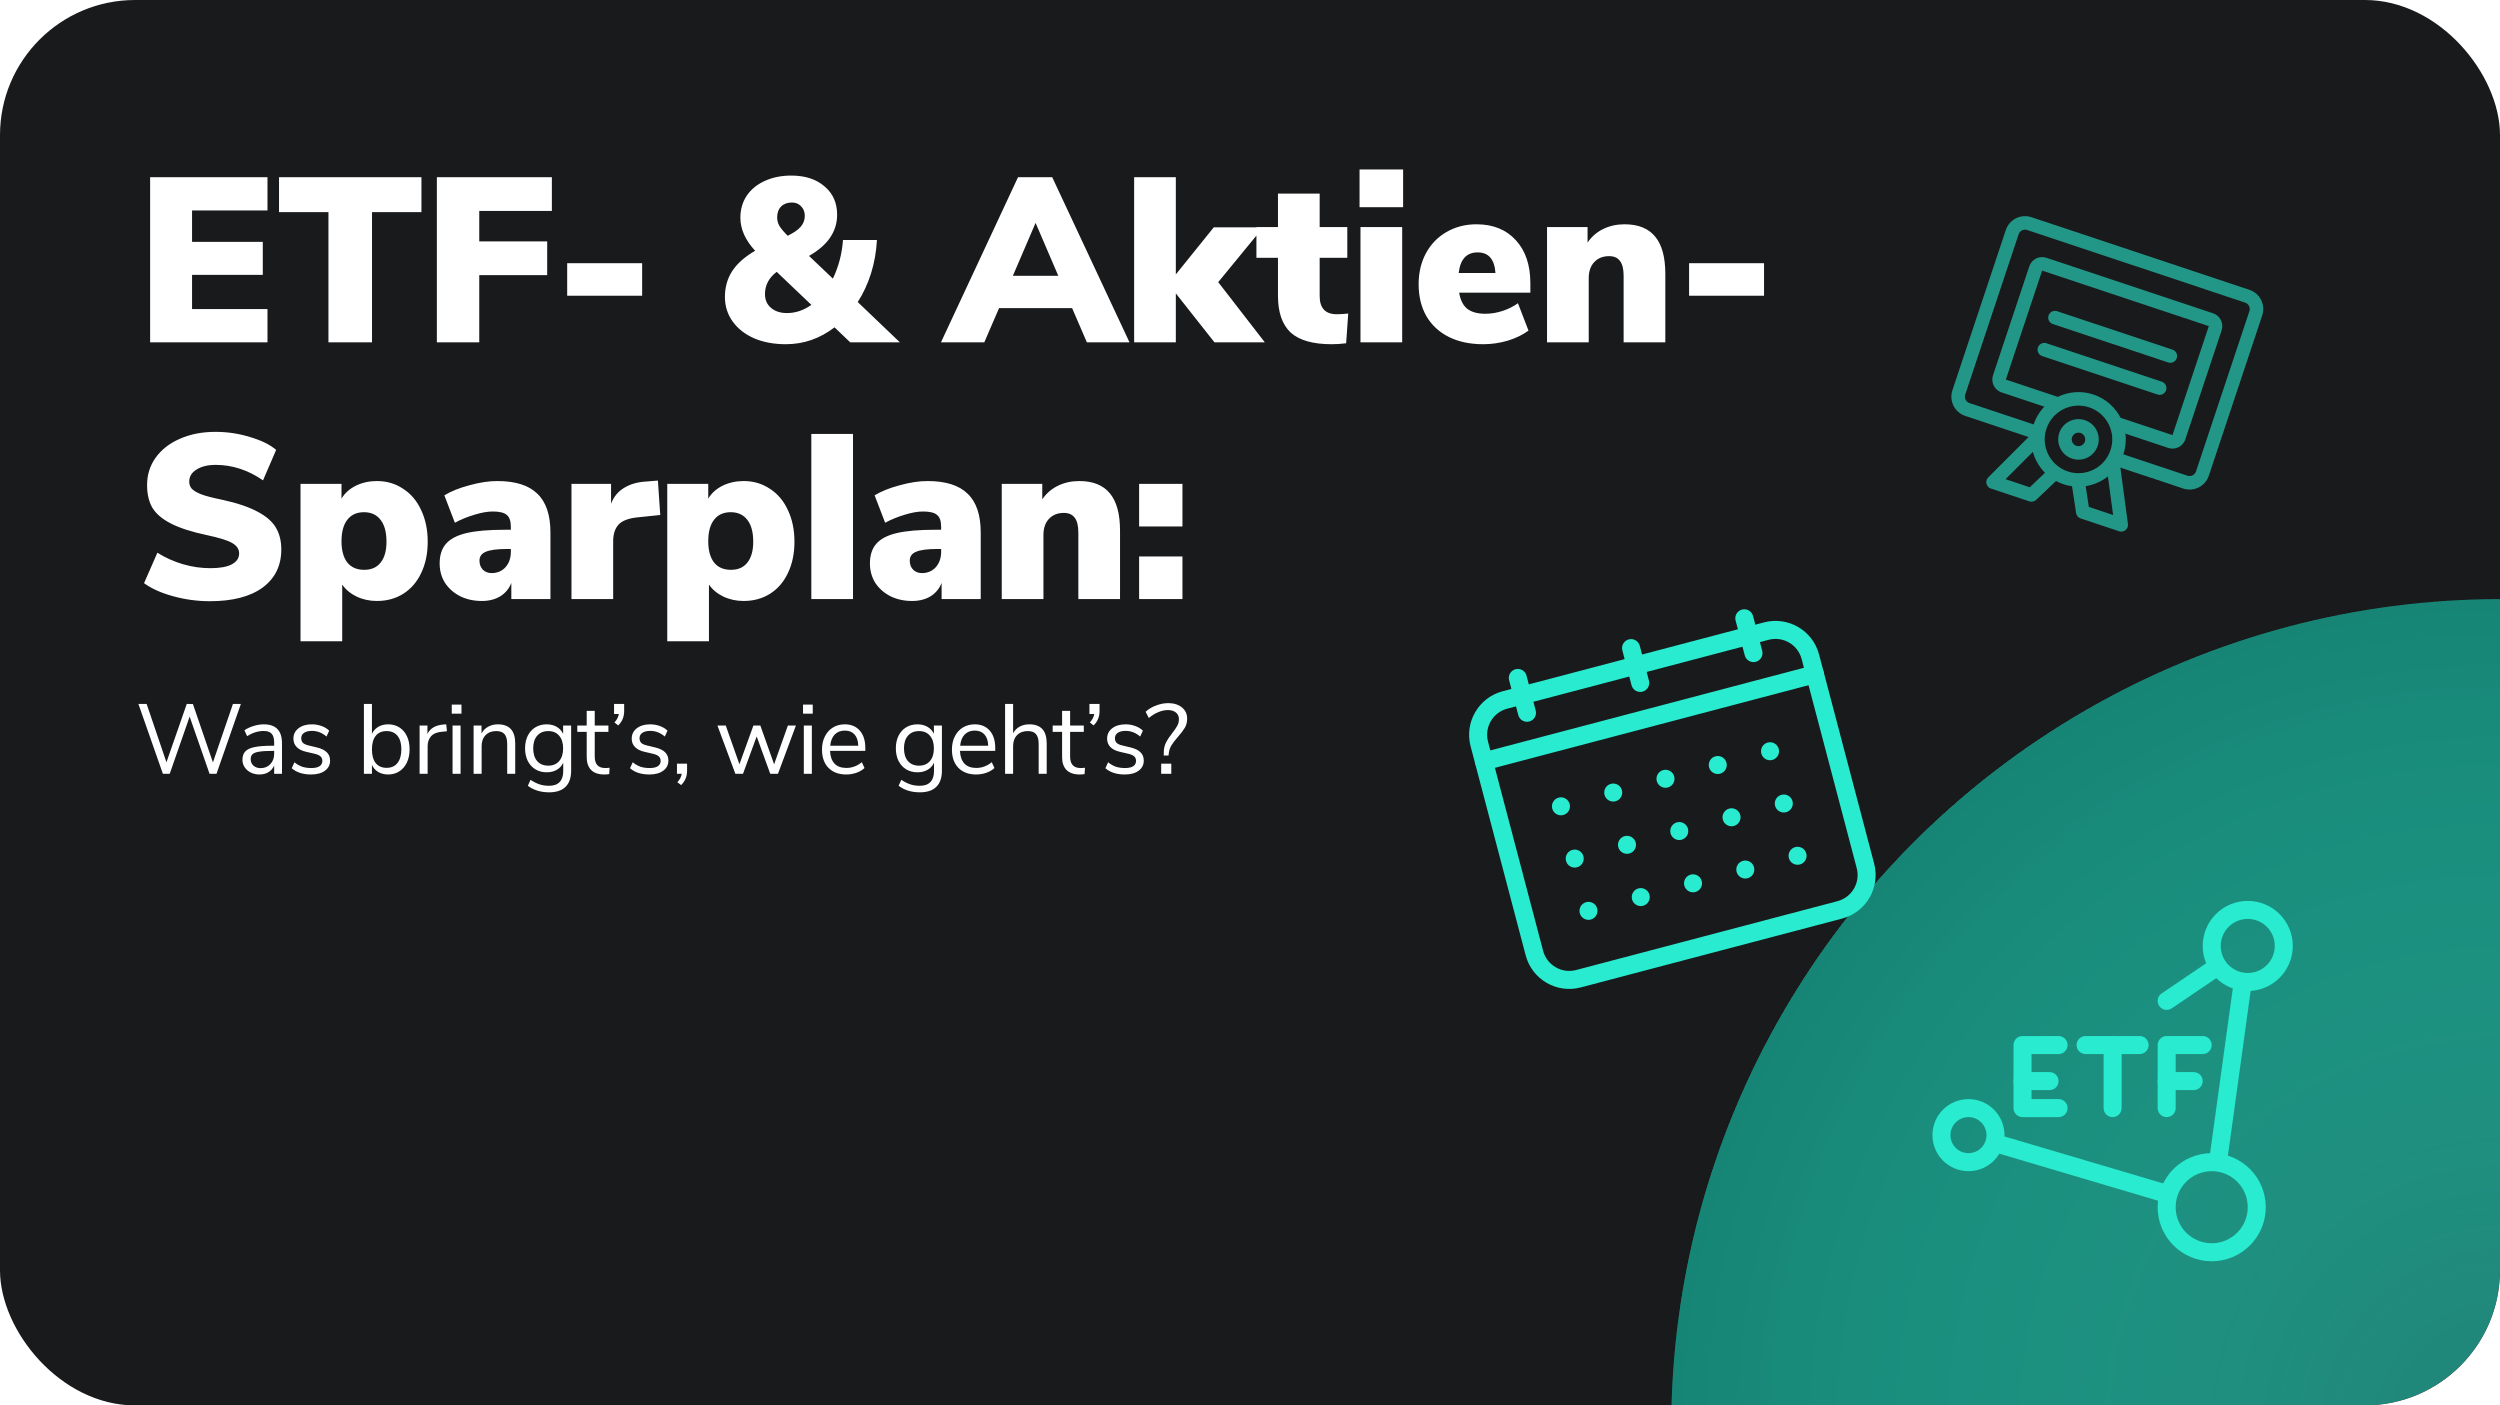 <svg width="555" height="312" viewBox="0 0 555 312" fill="none" xmlns="http://www.w3.org/2000/svg">
<g clip-path="url(#clip0_619_3084)">
<rect width="555" height="312" rx="30" fill="#191A1C"/>
<g filter="url(#filter0_f_619_3084)">
<circle cx="555" cy="317" r="184" fill="url(#paint0_radial_619_3084)"/>
</g>
<path d="M33.328 76V39.34H59.38V46.724H42.636V53.692H58.34V61.024H42.636V68.616H59.38V76H33.328ZM72.916 76V47.088H61.944V39.34H93.56V47.088H82.588V76H72.916ZM96.983 76V39.34H122.515V46.828H106.395V53.588H121.475V61.076H106.395V76H96.983ZM125.915 65.652V58.424H142.555V65.652H125.915ZM188.753 76L185.269 72.672C182.01 75.168 178.405 76.416 174.453 76.416C171.818 76.416 169.478 75.983 167.433 75.116C165.388 74.215 163.793 72.967 162.649 71.372C161.505 69.777 160.933 67.957 160.933 65.912C160.933 63.763 161.47 61.856 162.545 60.192C163.62 58.528 165.318 57.02 167.641 55.668C165.457 53.311 164.365 50.867 164.365 48.336C164.365 46.499 164.833 44.869 165.769 43.448C166.74 42.027 168.074 40.935 169.773 40.172C171.506 39.375 173.465 38.976 175.649 38.976C178.734 38.976 181.196 39.773 183.033 41.368C184.905 42.928 185.841 45.025 185.841 47.66C185.841 51.404 183.761 54.455 179.601 56.812L184.905 61.856C186.188 59.152 186.933 56.292 187.141 53.276H194.681C194.542 55.841 194.109 58.303 193.381 60.66C192.653 62.983 191.665 65.115 190.417 67.056L199.777 76H188.753ZM175.805 44.956C174.8 44.956 174.002 45.251 173.413 45.84C172.824 46.429 172.529 47.244 172.529 48.284C172.529 48.908 172.685 49.515 172.997 50.104C173.344 50.693 173.968 51.439 174.869 52.34C176.221 51.681 177.192 51.005 177.781 50.312C178.37 49.619 178.665 48.821 178.665 47.92C178.665 47.053 178.388 46.343 177.833 45.788C177.313 45.233 176.637 44.956 175.805 44.956ZM174.713 69.5C176.62 69.5 178.422 68.893 180.121 67.68L172.425 60.348C170.692 61.665 169.825 63.312 169.825 65.288C169.825 66.571 170.276 67.593 171.177 68.356C172.078 69.119 173.257 69.5 174.713 69.5ZM241.288 76L238.012 68.408H221.788L218.512 76H208.892L226 39.34H233.592L250.752 76H241.288ZM224.856 61.232H234.944L229.9 49.48L224.856 61.232ZM280.794 76H269.614L261.034 65.132V76H251.778V39.34H261.034V60.92L269.458 50.468H280.43L270.446 62.636L280.794 76ZM296.761 69.76C297.524 69.76 298.373 69.708 299.309 69.604L298.841 76.208C297.732 76.347 296.657 76.416 295.617 76.416C291.457 76.416 288.424 75.549 286.517 73.816C284.645 72.048 283.709 69.327 283.709 65.652V57.228H278.925V50.416H283.709V42.98H292.965V50.416H299.101V57.228H292.965V65.704C292.965 68.408 294.231 69.76 296.761 69.76ZM302.027 76V50.416H311.283V76H302.027ZM301.819 37.624H311.491V45.996H301.819V37.624ZM339.74 64.976H323.932C324.21 66.64 324.816 67.836 325.752 68.564C326.688 69.292 328.023 69.656 329.756 69.656C331.004 69.656 332.27 69.448 333.552 69.032C334.835 68.616 335.979 68.044 336.984 67.316L339.324 73.4C338.042 74.336 336.499 75.081 334.696 75.636C332.894 76.156 331.091 76.416 329.288 76.416C326.342 76.416 323.794 75.879 321.644 74.804C319.495 73.729 317.831 72.187 316.652 70.176C315.508 68.165 314.936 65.808 314.936 63.104C314.936 60.539 315.474 58.251 316.548 56.24C317.658 54.195 319.183 52.617 321.124 51.508C323.1 50.364 325.319 49.792 327.78 49.792C331.455 49.792 334.367 50.971 336.516 53.328C338.666 55.651 339.74 58.84 339.74 62.896V64.976ZM328.04 56.032C325.579 56.032 324.175 57.557 323.828 60.608H331.992C331.784 57.557 330.467 56.032 328.04 56.032ZM360.653 49.792C363.703 49.792 365.974 50.711 367.465 52.548C368.955 54.351 369.701 57.107 369.701 60.816V76H360.445V61.232C360.445 59.707 360.167 58.597 359.613 57.904C359.093 57.211 358.295 56.864 357.221 56.864C355.834 56.864 354.725 57.315 353.893 58.216C353.095 59.083 352.697 60.261 352.697 61.752V76H343.441V50.416H352.437V53.848C353.338 52.531 354.499 51.525 355.921 50.832C357.342 50.139 358.919 49.792 360.653 49.792ZM374.977 65.652V58.424H391.617V65.652H374.977ZM46.588 133.468C43.849 133.468 41.145 133.104 38.476 132.376C35.807 131.648 33.64 130.677 31.976 129.464L34.94 122.704C36.708 123.813 38.597 124.663 40.608 125.252C42.619 125.841 44.647 126.136 46.692 126.136C48.772 126.136 50.349 125.859 51.424 125.304C52.533 124.715 53.088 123.9 53.088 122.86C53.088 121.924 52.585 121.161 51.58 120.572C50.609 119.983 48.737 119.393 45.964 118.804C42.532 118.076 39.845 117.209 37.904 116.204C35.963 115.199 34.593 114.02 33.796 112.668C33.033 111.316 32.652 109.652 32.652 107.676C32.652 105.423 33.276 103.412 34.524 101.644C35.807 99.841 37.592 98.437 39.88 97.432C42.203 96.392 44.855 95.872 47.836 95.872C50.471 95.872 53.019 96.253 55.48 97.016C57.976 97.744 59.917 98.697 61.304 99.876L58.392 106.636C55.064 104.348 51.563 103.204 47.888 103.204C46.12 103.204 44.699 103.551 43.624 104.244C42.549 104.903 42.012 105.787 42.012 106.896C42.012 107.555 42.203 108.092 42.584 108.508C42.965 108.924 43.676 109.34 44.716 109.756C45.756 110.137 47.299 110.536 49.344 110.952C52.672 111.68 55.289 112.564 57.196 113.604C59.103 114.609 60.455 115.788 61.252 117.14C62.049 118.492 62.448 120.104 62.448 121.976C62.448 125.581 61.061 128.407 58.288 130.452C55.515 132.463 51.615 133.468 46.588 133.468ZM83.667 106.792C85.851 106.792 87.793 107.364 89.491 108.508C91.225 109.617 92.559 111.195 93.495 113.24C94.466 115.285 94.951 117.625 94.951 120.26C94.951 122.895 94.466 125.217 93.495 127.228C92.559 129.204 91.242 130.729 89.543 131.804C87.845 132.879 85.886 133.416 83.667 133.416C82.038 133.416 80.53 133.087 79.143 132.428C77.791 131.769 76.734 130.885 75.971 129.776V142.36H66.715V107.416H75.815V110.692C76.543 109.479 77.601 108.525 78.987 107.832C80.409 107.139 81.969 106.792 83.667 106.792ZM80.859 126.5C82.454 126.5 83.667 125.963 84.499 124.888C85.366 123.813 85.799 122.271 85.799 120.26C85.799 118.145 85.366 116.533 84.499 115.424C83.633 114.28 82.402 113.708 80.807 113.708C79.213 113.708 77.982 114.263 77.115 115.372C76.249 116.481 75.815 118.076 75.815 120.156C75.815 122.201 76.249 123.779 77.115 124.888C77.982 125.963 79.23 126.5 80.859 126.5ZM110.395 106.792C114.417 106.792 117.381 107.728 119.287 109.6C121.229 111.437 122.199 114.315 122.199 118.232V133H113.515V129.412C113.03 130.66 112.215 131.648 111.071 132.376C109.927 133.069 108.558 133.416 106.963 133.416C105.195 133.416 103.601 133.069 102.179 132.376C100.758 131.648 99.631 130.66 98.799 129.412C98.002 128.129 97.603 126.691 97.603 125.096C97.603 123.259 98.071 121.803 99.007 120.728C99.978 119.619 101.503 118.821 103.583 118.336C105.663 117.851 108.471 117.608 112.007 117.608H113.411V116.984C113.411 115.701 113.117 114.817 112.527 114.332C111.938 113.812 110.898 113.552 109.407 113.552C108.229 113.552 106.859 113.795 105.299 114.28C103.774 114.731 102.335 115.32 100.983 116.048L98.643 109.964C100.134 109.063 101.989 108.317 104.207 107.728C106.461 107.104 108.523 106.792 110.395 106.792ZM109.147 127.228C110.395 127.228 111.418 126.795 112.215 125.928C113.013 125.027 113.411 123.883 113.411 122.496V121.872H112.579C110.361 121.872 108.783 122.08 107.847 122.496C106.911 122.877 106.443 123.536 106.443 124.472C106.443 125.269 106.686 125.928 107.171 126.448C107.691 126.968 108.35 127.228 109.147 127.228ZM146.575 114.332L141.531 114.852C139.52 115.06 138.116 115.597 137.319 116.464C136.521 117.331 136.123 118.561 136.123 120.156V133H126.867V107.416H135.655V111.836C136.244 110.276 137.215 109.097 138.567 108.3C139.919 107.468 141.565 107 143.507 106.896L146.055 106.688L146.575 114.332ZM165.084 106.792C167.268 106.792 169.209 107.364 170.908 108.508C172.641 109.617 173.976 111.195 174.912 113.24C175.882 115.285 176.368 117.625 176.368 120.26C176.368 122.895 175.882 125.217 174.912 127.228C173.976 129.204 172.658 130.729 170.96 131.804C169.261 132.879 167.302 133.416 165.084 133.416C163.454 133.416 161.946 133.087 160.56 132.428C159.208 131.769 158.15 130.885 157.388 129.776V142.36H148.132V107.416H157.232V110.692C157.96 109.479 159.017 108.525 160.404 107.832C161.825 107.139 163.385 106.792 165.084 106.792ZM162.276 126.5C163.87 126.5 165.084 125.963 165.916 124.888C166.782 123.813 167.216 122.271 167.216 120.26C167.216 118.145 166.782 116.533 165.916 115.424C165.049 114.28 163.818 113.708 162.224 113.708C160.629 113.708 159.398 114.263 158.532 115.372C157.665 116.481 157.232 118.076 157.232 120.156C157.232 122.201 157.665 123.779 158.532 124.888C159.398 125.963 160.646 126.5 162.276 126.5ZM180.112 133V96.34H189.368V133H180.112ZM205.917 106.792C209.938 106.792 212.902 107.728 214.809 109.6C216.75 111.437 217.721 114.315 217.721 118.232V133H209.037V129.412C208.551 130.66 207.737 131.648 206.593 132.376C205.449 133.069 204.079 133.416 202.485 133.416C200.717 133.416 199.122 133.069 197.701 132.376C196.279 131.648 195.153 130.66 194.321 129.412C193.523 128.129 193.125 126.691 193.125 125.096C193.125 123.259 193.593 121.803 194.529 120.728C195.499 119.619 197.025 118.821 199.105 118.336C201.185 117.851 203.993 117.608 207.529 117.608H208.933V116.984C208.933 115.701 208.638 114.817 208.049 114.332C207.459 113.812 206.419 113.552 204.929 113.552C203.75 113.552 202.381 113.795 200.821 114.28C199.295 114.731 197.857 115.32 196.505 116.048L194.165 109.964C195.655 109.063 197.51 108.317 199.729 107.728C201.982 107.104 204.045 106.792 205.917 106.792ZM204.669 127.228C205.917 127.228 206.939 126.795 207.737 125.928C208.534 125.027 208.933 123.883 208.933 122.496V121.872H208.101C205.882 121.872 204.305 122.08 203.369 122.496C202.433 122.877 201.965 123.536 201.965 124.472C201.965 125.269 202.207 125.928 202.693 126.448C203.213 126.968 203.871 127.228 204.669 127.228ZM239.6 106.792C242.651 106.792 244.922 107.711 246.412 109.548C247.903 111.351 248.648 114.107 248.648 117.816V133H239.392V118.232C239.392 116.707 239.115 115.597 238.56 114.904C238.04 114.211 237.243 113.864 236.168 113.864C234.782 113.864 233.672 114.315 232.84 115.216C232.043 116.083 231.644 117.261 231.644 118.752V133H222.388V107.416H231.384V110.848C232.286 109.531 233.447 108.525 234.868 107.832C236.29 107.139 237.867 106.792 239.6 106.792ZM252.885 107.416H262.505V116.88H252.885V107.416ZM252.885 123.536H262.505V133H252.885V123.536Z" fill="white"/>
<path d="M51.714 156.271H53.474L48.062 171.781H46.522L42.1 159.087L37.678 171.781H36.16L30.726 156.271H32.552L36.952 169.229L41.462 156.271L42.826 156.293L47.27 169.251L51.714 156.271ZM58.554 160.803C59.918 160.803 60.93 161.155 61.59 161.859C62.265 162.549 62.602 163.605 62.602 165.027V171.781H60.864V169.955C60.586 170.586 60.16 171.077 59.588 171.429C59.016 171.767 58.356 171.935 57.608 171.935C56.919 171.935 56.281 171.796 55.694 171.517C55.122 171.239 54.668 170.85 54.33 170.351C53.993 169.853 53.824 169.303 53.824 168.701C53.824 167.895 54.03 167.271 54.44 166.831C54.851 166.377 55.526 166.054 56.464 165.863C57.403 165.658 58.708 165.555 60.38 165.555H60.864V164.829C60.864 163.935 60.681 163.289 60.314 162.893C59.948 162.483 59.354 162.277 58.532 162.277C57.3 162.277 56.076 162.659 54.858 163.421L54.264 162.123C54.822 161.727 55.489 161.412 56.266 161.177C57.058 160.928 57.821 160.803 58.554 160.803ZM57.85 170.527C58.73 170.527 59.449 170.234 60.006 169.647C60.578 169.046 60.864 168.276 60.864 167.337V166.699H60.468C59.178 166.699 58.195 166.758 57.52 166.875C56.846 166.978 56.362 167.161 56.068 167.425C55.79 167.675 55.65 168.049 55.65 168.547C55.65 169.119 55.856 169.596 56.266 169.977C56.692 170.344 57.22 170.527 57.85 170.527ZM69.054 171.935C67.25 171.935 65.82 171.473 64.764 170.549L65.358 169.229C65.93 169.684 66.51 170.014 67.096 170.219C67.698 170.41 68.372 170.505 69.12 170.505C69.912 170.505 70.514 170.373 70.924 170.109C71.35 169.831 71.562 169.435 71.562 168.921C71.562 168.496 71.423 168.159 71.144 167.909C70.866 167.66 70.404 167.462 69.758 167.315L67.954 166.897C67.045 166.692 66.348 166.34 65.864 165.841C65.38 165.343 65.138 164.727 65.138 163.993C65.138 163.04 65.512 162.27 66.26 161.683C67.008 161.097 68.006 160.803 69.252 160.803C70 160.803 70.712 160.928 71.386 161.177C72.061 161.412 72.626 161.757 73.08 162.211L72.486 163.509C71.504 162.673 70.426 162.255 69.252 162.255C68.504 162.255 67.918 162.402 67.492 162.695C67.082 162.974 66.876 163.37 66.876 163.883C66.876 164.309 67.001 164.653 67.25 164.917C67.514 165.167 67.932 165.357 68.504 165.489L70.33 165.929C71.328 166.164 72.068 166.523 72.552 167.007C73.036 167.477 73.278 168.093 73.278 168.855C73.278 169.794 72.897 170.542 72.134 171.099C71.386 171.657 70.36 171.935 69.054 171.935ZM86.177 160.803C87.115 160.803 87.944 161.031 88.662 161.485C89.381 161.94 89.939 162.585 90.335 163.421C90.731 164.257 90.928 165.225 90.928 166.325C90.928 167.44 90.731 168.423 90.335 169.273C89.939 170.109 89.381 170.762 88.662 171.231C87.944 171.701 87.115 171.935 86.177 171.935C85.341 171.935 84.607 171.752 83.977 171.385C83.361 171.019 82.891 170.498 82.569 169.823V171.781H80.787V156.271H82.569V162.915C82.891 162.241 83.361 161.72 83.977 161.353C84.607 160.987 85.341 160.803 86.177 160.803ZM85.825 170.461C86.866 170.461 87.672 170.102 88.245 169.383C88.817 168.65 89.103 167.631 89.103 166.325C89.103 165.049 88.817 164.059 88.245 163.355C87.672 162.651 86.866 162.299 85.825 162.299C84.783 162.299 83.977 162.651 83.404 163.355C82.847 164.059 82.569 165.064 82.569 166.369C82.569 167.675 82.847 168.687 83.404 169.405C83.977 170.109 84.783 170.461 85.825 170.461ZM99.223 162.343L98.057 162.453C96.957 162.556 96.158 162.901 95.659 163.487C95.175 164.074 94.933 164.8 94.933 165.665V171.781H93.151V161.067H94.889V162.937C95.49 161.691 96.671 160.994 98.431 160.847L99.069 160.803L99.223 162.343ZM100.467 171.781V161.067H102.249V171.781H100.467ZM100.291 156.425H102.447V158.427H100.291V156.425ZM110.53 160.803C113.097 160.803 114.38 162.219 114.38 165.049V171.781H112.598V165.159C112.598 164.162 112.4 163.436 112.004 162.981C111.623 162.527 111.007 162.299 110.156 162.299C109.174 162.299 108.389 162.6 107.802 163.201C107.216 163.803 106.922 164.617 106.922 165.643V171.781H105.14V161.067H106.9V162.827C107.252 162.167 107.744 161.669 108.374 161.331C109.005 160.979 109.724 160.803 110.53 160.803ZM126.796 161.067V171.055C126.796 172.654 126.386 173.857 125.564 174.663C124.743 175.485 123.526 175.895 121.912 175.895C120.035 175.895 118.458 175.411 117.182 174.443L117.776 173.123C118.495 173.593 119.17 173.93 119.8 174.135C120.431 174.341 121.135 174.443 121.912 174.443C122.939 174.443 123.716 174.165 124.244 173.607C124.772 173.065 125.036 172.265 125.036 171.209V169.317C124.728 170.007 124.252 170.535 123.606 170.901C122.976 171.268 122.228 171.451 121.362 171.451C120.424 171.451 119.588 171.231 118.854 170.791C118.136 170.351 117.571 169.728 117.16 168.921C116.764 168.115 116.566 167.183 116.566 166.127C116.566 165.071 116.764 164.14 117.16 163.333C117.571 162.527 118.136 161.903 118.854 161.463C119.588 161.023 120.424 160.803 121.362 160.803C122.213 160.803 122.954 160.987 123.584 161.353C124.215 161.72 124.692 162.241 125.014 162.915V161.067H126.796ZM121.714 169.977C122.741 169.977 123.548 169.64 124.134 168.965C124.721 168.276 125.014 167.33 125.014 166.127C125.014 164.939 124.721 164.008 124.134 163.333C123.562 162.644 122.756 162.299 121.714 162.299C120.673 162.299 119.852 162.644 119.25 163.333C118.664 164.008 118.37 164.939 118.37 166.127C118.37 167.33 118.664 168.276 119.25 168.965C119.852 169.64 120.673 169.977 121.714 169.977ZM134.363 170.505C134.686 170.505 135.008 170.483 135.331 170.439L135.243 171.847C134.906 171.906 134.539 171.935 134.143 171.935C132.852 171.935 131.877 171.598 131.217 170.923C130.572 170.249 130.249 169.31 130.249 168.107V162.475H128.159V161.067H130.249V157.811H132.031V161.067H135.067V162.475H132.031V167.975C132.031 169.662 132.808 170.505 134.363 170.505ZM138.564 156.271V157.855C138.564 158.471 138.461 159.036 138.256 159.549C138.065 160.063 137.728 160.561 137.244 161.045L136.408 160.385C136.98 159.755 137.303 159.131 137.376 158.515H136.32V156.271H138.564ZM144.157 171.935C142.353 171.935 140.923 171.473 139.867 170.549L140.461 169.229C141.033 169.684 141.612 170.014 142.199 170.219C142.8 170.41 143.475 170.505 144.223 170.505C145.015 170.505 145.616 170.373 146.027 170.109C146.452 169.831 146.665 169.435 146.665 168.921C146.665 168.496 146.525 168.159 146.247 167.909C145.968 167.66 145.506 167.462 144.861 167.315L143.057 166.897C142.147 166.692 141.451 166.34 140.967 165.841C140.483 165.343 140.241 164.727 140.241 163.993C140.241 163.04 140.615 162.27 141.363 161.683C142.111 161.097 143.108 160.803 144.355 160.803C145.103 160.803 145.814 160.928 146.489 161.177C147.163 161.412 147.728 161.757 148.183 162.211L147.589 163.509C146.606 162.673 145.528 162.255 144.355 162.255C143.607 162.255 143.02 162.402 142.595 162.695C142.184 162.974 141.979 163.37 141.979 163.883C141.979 164.309 142.103 164.653 142.353 164.917C142.617 165.167 143.035 165.357 143.607 165.489L145.433 165.929C146.43 166.164 147.171 166.523 147.655 167.007C148.139 167.477 148.381 168.093 148.381 168.855C148.381 169.794 147.999 170.542 147.237 171.099C146.489 171.657 145.462 171.935 144.157 171.935ZM152.53 169.537V171.121C152.53 171.737 152.427 172.295 152.222 172.793C152.031 173.307 151.694 173.805 151.21 174.289L150.374 173.651C150.946 173.021 151.268 172.397 151.342 171.781H150.286V169.537H152.53ZM174.911 161.067H176.693L172.711 171.781H170.995L167.981 163.487L164.945 171.781H163.251L159.269 161.067H161.117L164.153 169.669L167.255 161.067H168.795L171.853 169.669L174.911 161.067ZM178.448 171.781V161.067H180.23V171.781H178.448ZM178.272 156.425H180.428V158.427H178.272V156.425ZM192.098 166.699H184.266C184.324 167.946 184.662 168.892 185.278 169.537C185.894 170.168 186.766 170.483 187.896 170.483C189.142 170.483 190.286 170.058 191.328 169.207L191.922 170.505C191.452 170.945 190.851 171.297 190.118 171.561C189.384 171.811 188.636 171.935 187.874 171.935C186.202 171.935 184.882 171.444 183.914 170.461C182.96 169.479 182.484 168.122 182.484 166.391C182.484 165.291 182.696 164.323 183.122 163.487C183.547 162.637 184.141 161.977 184.904 161.507C185.681 161.038 186.561 160.803 187.544 160.803C188.966 160.803 190.081 161.273 190.888 162.211C191.694 163.135 192.098 164.411 192.098 166.039V166.699ZM187.566 162.189C186.627 162.189 185.872 162.483 185.3 163.069C184.742 163.656 184.412 164.485 184.31 165.555H190.536C190.506 164.47 190.235 163.641 189.722 163.069C189.208 162.483 188.49 162.189 187.566 162.189ZM209.107 161.067V171.055C209.107 172.654 208.696 173.857 207.875 174.663C207.054 175.485 205.836 175.895 204.223 175.895C202.346 175.895 200.769 175.411 199.493 174.443L200.087 173.123C200.806 173.593 201.48 173.93 202.111 174.135C202.742 174.341 203.446 174.443 204.223 174.443C205.25 174.443 206.027 174.165 206.555 173.607C207.083 173.065 207.347 172.265 207.347 171.209V169.317C207.039 170.007 206.562 170.535 205.917 170.901C205.286 171.268 204.538 171.451 203.673 171.451C202.734 171.451 201.898 171.231 201.165 170.791C200.446 170.351 199.882 169.728 199.471 168.921C199.075 168.115 198.877 167.183 198.877 166.127C198.877 165.071 199.075 164.14 199.471 163.333C199.882 162.527 200.446 161.903 201.165 161.463C201.898 161.023 202.734 160.803 203.673 160.803C204.524 160.803 205.264 160.987 205.895 161.353C206.526 161.72 207.002 162.241 207.325 162.915V161.067H209.107ZM204.025 169.977C205.052 169.977 205.858 169.64 206.445 168.965C207.032 168.276 207.325 167.33 207.325 166.127C207.325 164.939 207.032 164.008 206.445 163.333C205.873 162.644 205.066 162.299 204.025 162.299C202.984 162.299 202.162 162.644 201.561 163.333C200.974 164.008 200.681 164.939 200.681 166.127C200.681 167.33 200.974 168.276 201.561 168.965C202.162 169.64 202.984 169.977 204.025 169.977ZM220.942 166.699H213.11C213.168 167.946 213.506 168.892 214.122 169.537C214.738 170.168 215.61 170.483 216.74 170.483C217.986 170.483 219.13 170.058 220.172 169.207L220.766 170.505C220.296 170.945 219.695 171.297 218.962 171.561C218.228 171.811 217.48 171.935 216.718 171.935C215.046 171.935 213.726 171.444 212.758 170.461C211.804 169.479 211.328 168.122 211.328 166.391C211.328 165.291 211.54 164.323 211.966 163.487C212.391 162.637 212.985 161.977 213.748 161.507C214.525 161.038 215.405 160.803 216.388 160.803C217.81 160.803 218.925 161.273 219.732 162.211C220.538 163.135 220.942 164.411 220.942 166.039V166.699ZM216.41 162.189C215.471 162.189 214.716 162.483 214.144 163.069C213.586 163.656 213.256 164.485 213.154 165.555H219.38C219.35 164.47 219.079 163.641 218.566 163.069C218.052 162.483 217.334 162.189 216.41 162.189ZM228.517 160.803C231.084 160.803 232.367 162.219 232.367 165.049V171.781H230.585V165.159C230.585 164.162 230.387 163.436 229.991 162.981C229.61 162.527 228.994 162.299 228.143 162.299C227.161 162.299 226.376 162.6 225.789 163.201C225.203 163.803 224.909 164.617 224.909 165.643V171.781H223.127V156.271H224.909V162.783C225.261 162.138 225.745 161.647 226.361 161.309C226.992 160.972 227.711 160.803 228.517 160.803ZM239.899 170.505C240.222 170.505 240.545 170.483 240.867 170.439L240.779 171.847C240.442 171.906 240.075 171.935 239.679 171.935C238.389 171.935 237.413 171.598 236.753 170.923C236.108 170.249 235.785 169.31 235.785 168.107V162.475H233.695V161.067H235.785V157.811H237.567V161.067H240.603V162.475H237.567V167.975C237.567 169.662 238.345 170.505 239.899 170.505ZM244.1 156.271V157.855C244.1 158.471 243.998 159.036 243.792 159.549C243.602 160.063 243.264 160.561 242.78 161.045L241.944 160.385C242.516 159.755 242.839 159.131 242.912 158.515H241.856V156.271H244.1ZM249.693 171.935C247.889 171.935 246.459 171.473 245.403 170.549L245.997 169.229C246.569 169.684 247.149 170.014 247.735 170.219C248.337 170.41 249.011 170.505 249.759 170.505C250.551 170.505 251.153 170.373 251.563 170.109C251.989 169.831 252.201 169.435 252.201 168.921C252.201 168.496 252.062 168.159 251.783 167.909C251.505 167.66 251.043 167.462 250.397 167.315L248.593 166.897C247.684 166.692 246.987 166.34 246.503 165.841C246.019 165.343 245.777 164.727 245.777 163.993C245.777 163.04 246.151 162.27 246.899 161.683C247.647 161.097 248.645 160.803 249.891 160.803C250.639 160.803 251.351 160.928 252.025 161.177C252.7 161.412 253.265 161.757 253.719 162.211L253.125 163.509C252.143 162.673 251.065 162.255 249.891 162.255C249.143 162.255 248.557 162.402 248.131 162.695C247.721 162.974 247.515 163.37 247.515 163.883C247.515 164.309 247.64 164.653 247.889 164.917C248.153 165.167 248.571 165.357 249.143 165.489L250.969 165.929C251.967 166.164 252.707 166.523 253.191 167.007C253.675 167.477 253.917 168.093 253.917 168.855C253.917 169.794 253.536 170.542 252.773 171.099C252.025 171.657 250.999 171.935 249.693 171.935ZM258.355 167.183C258.355 166.274 258.516 165.504 258.839 164.873C259.161 164.228 259.631 163.517 260.247 162.739C260.745 162.109 261.112 161.573 261.347 161.133C261.596 160.693 261.721 160.202 261.721 159.659C261.721 159.029 261.501 158.537 261.061 158.185C260.621 157.819 260.019 157.635 259.257 157.635C258.567 157.635 257.863 157.789 257.145 158.097C256.426 158.391 255.722 158.823 255.033 159.395L254.329 158.009C254.959 157.423 255.729 156.961 256.639 156.623C257.548 156.271 258.45 156.095 259.345 156.095C260.591 156.095 261.603 156.411 262.381 157.041C263.158 157.672 263.547 158.501 263.547 159.527C263.547 160.305 263.378 160.979 263.041 161.551C262.703 162.123 262.197 162.791 261.523 163.553C260.892 164.272 260.408 164.903 260.071 165.445C259.733 165.988 259.528 166.619 259.455 167.337L259.411 167.733H258.355V167.183ZM257.783 171.781V169.537H260.027V171.781H257.783Z" fill="white"/>
<g opacity="0.6">
<g clip-path="url(#clip1_619_3084)">
<path fill-rule="evenodd" clip-rule="evenodd" d="M450.032 51.063C449.655 50.937 449.243 50.967 448.887 51.144C448.531 51.322 448.261 51.634 448.135 52.012L436.283 87.59C436.157 87.967 436.186 88.379 436.364 88.735C436.542 89.091 436.854 89.361 437.232 89.487L451.463 94.228C452.249 94.49 452.674 95.339 452.412 96.125C452.15 96.911 451.301 97.336 450.515 97.074L436.284 92.333C435.151 91.956 434.215 91.144 433.681 90.077C433.147 89.01 433.059 87.774 433.437 86.641L445.289 51.064C445.666 49.931 446.477 48.995 447.545 48.461C448.612 47.928 449.848 47.839 450.98 48.217L499.366 64.335C500.498 64.713 501.434 65.524 501.968 66.592C502.502 67.659 502.59 68.895 502.213 70.027L490.361 105.605C489.984 106.737 489.172 107.673 488.105 108.207C487.037 108.741 485.802 108.829 484.669 108.452L470.068 103.588C469.282 103.326 468.857 102.477 469.119 101.691C469.381 100.905 470.23 100.48 471.016 100.742L485.618 105.606C485.995 105.731 486.407 105.702 486.763 105.524C487.119 105.346 487.389 105.034 487.515 104.657L499.367 69.079C499.493 68.701 499.463 68.29 499.285 67.934C499.107 67.578 498.795 67.308 498.418 67.182L450.032 51.063Z" fill="#28EBCF"/>
<path fill-rule="evenodd" clip-rule="evenodd" d="M463.795 90.431C459.865 89.122 455.618 91.246 454.309 95.176C453 99.106 455.124 103.353 459.054 104.662C462.984 105.971 467.231 103.847 468.54 99.917C469.849 95.987 467.725 91.74 463.795 90.431ZM451.463 94.228C453.295 88.726 459.241 85.752 464.743 87.585C470.245 89.417 473.219 95.363 471.386 100.865C469.553 106.367 463.608 109.341 458.106 107.508C452.604 105.675 449.63 99.729 451.463 94.228Z" fill="#28EBCF"/>
<path fill-rule="evenodd" clip-rule="evenodd" d="M461.898 96.123C461.112 95.861 460.263 96.286 460.001 97.072C459.739 97.858 460.164 98.707 460.95 98.969C461.736 99.231 462.586 98.806 462.847 98.02C463.109 97.234 462.684 96.385 461.898 96.123ZM457.155 96.124C457.94 93.766 460.489 92.491 462.846 93.277C465.204 94.062 466.479 96.611 465.694 98.969C464.908 101.326 462.36 102.601 460.002 101.816C457.644 101.03 456.369 98.482 457.155 96.124Z" fill="#28EBCF"/>
<path fill-rule="evenodd" clip-rule="evenodd" d="M454.779 70.036C455.041 69.25 455.89 68.825 456.676 69.087L482.292 77.62C483.078 77.882 483.503 78.731 483.241 79.517C482.979 80.303 482.13 80.728 481.344 80.466L455.728 71.933C454.942 71.671 454.517 70.822 454.779 70.036Z" fill="#28EBCF"/>
<path fill-rule="evenodd" clip-rule="evenodd" d="M452.409 77.151C452.671 76.365 453.52 75.94 454.306 76.202L479.922 84.736C480.708 84.998 481.133 85.847 480.871 86.633C480.609 87.419 479.76 87.844 478.974 87.582L453.358 79.048C452.572 78.787 452.147 77.937 452.409 77.151Z" fill="#28EBCF"/>
<path fill-rule="evenodd" clip-rule="evenodd" d="M452.927 96.558C453.513 97.144 453.513 98.094 452.927 98.68L445.229 106.381L450.611 108.173L454.791 104.205C455.392 103.635 456.341 103.66 456.912 104.261C457.482 104.861 457.457 105.811 456.856 106.381L452.024 110.969C451.622 111.35 451.042 111.479 450.517 111.304L441.978 108.46C441.485 108.295 441.112 107.887 440.992 107.381C440.873 106.876 441.024 106.344 441.391 105.976L450.805 96.559C451.391 95.973 452.341 95.973 452.927 96.558Z" fill="#28EBCF"/>
<path fill-rule="evenodd" clip-rule="evenodd" d="M468.954 101.907C469.775 101.797 470.53 102.373 470.64 103.194L472.402 116.319C472.471 116.832 472.271 117.344 471.872 117.674C471.473 118.004 470.932 118.105 470.441 117.941L461.903 115.097C461.368 114.919 460.978 114.456 460.894 113.898L459.906 107.371C459.782 106.552 460.345 105.788 461.164 105.664C461.984 105.54 462.748 106.103 462.872 106.922L463.722 112.541L469.109 114.335L467.667 103.593C467.556 102.772 468.133 102.017 468.954 101.907Z" fill="#28EBCF"/>
<path fill-rule="evenodd" clip-rule="evenodd" d="M452.012 57.392C452.724 57.036 453.547 56.977 454.302 57.228L491.303 69.555C492.058 69.806 492.682 70.347 493.038 71.059C493.394 71.77 493.453 72.594 493.201 73.349L485.142 97.542C484.89 98.297 484.349 98.921 483.638 99.277C482.926 99.633 482.102 99.692 481.347 99.44L469.962 95.647C469.177 95.385 468.752 94.536 469.013 93.75C469.275 92.964 470.125 92.539 470.911 92.801L482.296 96.594L490.355 72.401L453.354 60.075L445.295 84.268L456.68 88.06C457.466 88.322 457.89 89.171 457.629 89.957C457.367 90.743 456.517 91.168 455.731 90.906L444.346 87.114C443.592 86.862 442.968 86.321 442.612 85.61C442.256 84.898 442.197 84.074 442.448 83.319L450.508 59.127C450.759 58.372 451.3 57.748 452.012 57.392Z" fill="#28EBCF"/>
</g>
</g>
<g clip-path="url(#clip2_619_3084)">
<path fill-rule="evenodd" clip-rule="evenodd" d="M334.614 157.323C331.409 158.167 329.496 161.449 330.34 164.653L342.568 211.07C343.412 214.274 346.694 216.187 349.898 215.343L407.919 200.059C411.123 199.215 413.036 195.933 412.192 192.729L399.965 146.312C399.121 143.108 395.839 141.194 392.634 142.039L334.614 157.323ZM326.472 165.672C325.065 160.331 328.254 154.862 333.595 153.455L391.616 138.17C396.956 136.764 402.426 139.953 403.833 145.293L416.06 191.71C417.467 197.05 414.278 202.52 408.938 203.927L350.917 219.211C345.576 220.618 340.106 217.429 338.7 212.089L326.472 165.672Z" fill="#28EBCF"/>
<path fill-rule="evenodd" clip-rule="evenodd" d="M336.445 148.568C337.513 148.286 338.607 148.924 338.888 149.992L340.926 157.728C341.208 158.796 340.57 159.89 339.502 160.172C338.433 160.453 337.339 159.815 337.058 158.747L335.02 151.011C334.739 149.943 335.377 148.849 336.445 148.568Z" fill="#28EBCF"/>
<path fill-rule="evenodd" clip-rule="evenodd" d="M386.729 135.321C387.797 135.04 388.891 135.678 389.172 136.746L391.21 144.482C391.492 145.55 390.854 146.644 389.786 146.925C388.718 147.207 387.624 146.569 387.342 145.501L385.304 137.765C385.023 136.697 385.661 135.603 386.729 135.321Z" fill="#28EBCF"/>
<path fill-rule="evenodd" clip-rule="evenodd" d="M361.586 141.945C362.654 141.663 363.748 142.301 364.03 143.369L366.068 151.105C366.349 152.173 365.711 153.267 364.643 153.549C363.575 153.83 362.481 153.192 362.2 152.124L360.162 144.388C359.88 143.32 360.518 142.226 361.586 141.945Z" fill="#28EBCF"/>
<path fill-rule="evenodd" clip-rule="evenodd" d="M327.492 169.54C327.211 168.472 327.848 167.378 328.916 167.097L402.409 147.737C403.477 147.455 404.571 148.093 404.853 149.161C405.134 150.229 404.496 151.323 403.428 151.605L329.935 170.965C328.867 171.246 327.773 170.608 327.492 169.54Z" fill="#28EBCF"/>
<path fill-rule="evenodd" clip-rule="evenodd" d="M344.596 179.512C344.315 178.444 344.953 177.35 346.021 177.069L346.023 177.068C347.091 176.787 348.185 177.424 348.466 178.493C348.748 179.561 348.11 180.655 347.042 180.936L347.04 180.937C345.972 181.218 344.878 180.58 344.596 179.512Z" fill="#28EBCF"/>
<path fill-rule="evenodd" clip-rule="evenodd" d="M347.653 191.116C347.372 190.048 348.009 188.954 349.078 188.673L349.08 188.672C350.148 188.391 351.242 189.029 351.523 190.097C351.804 191.165 351.167 192.259 350.098 192.54L350.097 192.541C349.028 192.822 347.934 192.184 347.653 191.116Z" fill="#28EBCF"/>
<path fill-rule="evenodd" clip-rule="evenodd" d="M350.71 202.72C350.428 201.652 351.066 200.558 352.134 200.277L352.136 200.276C353.204 199.995 354.298 200.633 354.58 201.701C354.861 202.769 354.223 203.863 353.155 204.144L353.153 204.145C352.085 204.426 350.991 203.788 350.71 202.72Z" fill="#28EBCF"/>
<path fill-rule="evenodd" clip-rule="evenodd" d="M359.257 188.059C358.975 186.991 359.613 185.897 360.681 185.616L360.683 185.615C361.751 185.334 362.845 185.972 363.127 187.04C363.408 188.108 362.77 189.202 361.702 189.483L361.7 189.484C360.632 189.765 359.538 189.127 359.257 188.059Z" fill="#28EBCF"/>
<path fill-rule="evenodd" clip-rule="evenodd" d="M356.2 176.455C355.919 175.387 356.556 174.293 357.624 174.012L357.626 174.011C358.695 173.73 359.789 174.368 360.07 175.436C360.351 176.504 359.713 177.598 358.645 177.879L358.643 177.88C357.575 178.161 356.481 177.523 356.2 176.455Z" fill="#28EBCF"/>
<path fill-rule="evenodd" clip-rule="evenodd" d="M370.861 185.002C370.58 183.934 371.217 182.84 372.286 182.559L372.288 182.558C373.356 182.277 374.45 182.915 374.731 183.983C375.012 185.051 374.375 186.145 373.306 186.426L373.305 186.427C372.236 186.708 371.142 186.071 370.861 185.002Z" fill="#28EBCF"/>
<path fill-rule="evenodd" clip-rule="evenodd" d="M362.314 199.663C362.033 198.595 362.671 197.501 363.739 197.22L363.741 197.219C364.809 196.938 365.903 197.576 366.184 198.644C366.466 199.712 365.828 200.806 364.76 201.087L364.758 201.088C363.69 201.369 362.596 200.732 362.314 199.663Z" fill="#28EBCF"/>
<path fill-rule="evenodd" clip-rule="evenodd" d="M382.466 181.946C382.184 180.877 382.822 179.783 383.89 179.502L383.892 179.502C384.96 179.22 386.054 179.858 386.336 180.926C386.617 181.994 385.979 183.088 384.911 183.37L384.909 183.37C383.841 183.652 382.747 183.014 382.466 181.946Z" fill="#28EBCF"/>
<path fill-rule="evenodd" clip-rule="evenodd" d="M367.804 173.398C367.523 172.33 368.161 171.236 369.229 170.955L369.231 170.954C370.299 170.673 371.393 171.311 371.674 172.379C371.956 173.447 371.318 174.541 370.25 174.822L370.248 174.823C369.18 175.104 368.086 174.466 367.804 173.398Z" fill="#28EBCF"/>
<path fill-rule="evenodd" clip-rule="evenodd" d="M394.069 178.889C393.788 177.821 394.425 176.727 395.494 176.445L395.496 176.445C396.564 176.163 397.658 176.801 397.939 177.869C398.22 178.937 397.583 180.031 396.514 180.313L396.513 180.313C395.444 180.595 394.35 179.957 394.069 178.889Z" fill="#28EBCF"/>
<path fill-rule="evenodd" clip-rule="evenodd" d="M373.918 196.607C373.636 195.538 374.274 194.444 375.342 194.163L375.344 194.163C376.412 193.881 377.506 194.519 377.788 195.587C378.069 196.655 377.431 197.749 376.363 198.031L376.361 198.031C375.293 198.312 374.199 197.675 373.918 196.607Z" fill="#28EBCF"/>
<path fill-rule="evenodd" clip-rule="evenodd" d="M379.408 170.341C379.127 169.273 379.764 168.179 380.832 167.898L380.834 167.897C381.903 167.616 382.997 168.254 383.278 169.322C383.559 170.39 382.921 171.484 381.853 171.766L381.851 171.766C380.783 172.047 379.689 171.41 379.408 170.341Z" fill="#28EBCF"/>
<path fill-rule="evenodd" clip-rule="evenodd" d="M385.522 193.55C385.241 192.482 385.879 191.388 386.947 191.106L386.949 191.106C388.017 190.824 389.111 191.462 389.392 192.53C389.674 193.598 389.036 194.692 387.968 194.974L387.966 194.974C386.898 195.256 385.804 194.618 385.522 193.55Z" fill="#28EBCF"/>
<path fill-rule="evenodd" clip-rule="evenodd" d="M391.012 167.285C390.731 166.217 391.369 165.123 392.437 164.841L392.439 164.841C393.507 164.559 394.601 165.197 394.882 166.265C395.164 167.333 394.526 168.427 393.458 168.709L393.456 168.709C392.388 168.991 391.294 168.353 391.012 167.285Z" fill="#28EBCF"/>
<path fill-rule="evenodd" clip-rule="evenodd" d="M397.126 190.493C396.844 189.425 397.482 188.331 398.55 188.049L398.552 188.049C399.62 187.768 400.714 188.405 400.996 189.473C401.277 190.542 400.639 191.636 399.571 191.917L399.569 191.917C398.501 192.199 397.407 191.561 397.126 190.493Z" fill="#28EBCF"/>
</g>
<g clip-path="url(#clip3_619_3084)">
<path fill-rule="evenodd" clip-rule="evenodd" d="M499 204C495.686 204 493 206.686 493 210C493 213.314 495.686 216 499 216C502.314 216 505 213.314 505 210C505 206.686 502.314 204 499 204ZM489 210C489 204.477 493.477 200 499 200C504.523 200 509 204.477 509 210C509 215.523 504.523 220 499 220C493.477 220 489 215.523 489 210Z" fill="#28EBCF"/>
<path fill-rule="evenodd" clip-rule="evenodd" d="M437 248C434.791 248 433 249.791 433 252C433 254.209 434.791 256 437 256C439.209 256 441 254.209 441 252C441 249.791 439.209 248 437 248ZM429 252C429 247.582 432.582 244 437 244C441.418 244 445 247.582 445 252C445 256.418 441.418 260 437 260C432.582 260 429 256.418 429 252Z" fill="#28EBCF"/>
<path fill-rule="evenodd" clip-rule="evenodd" d="M491 260C486.582 260 483 263.582 483 268C483 272.418 486.582 276 491 276C495.418 276 499 272.418 499 268C499 263.582 495.418 260 491 260ZM479 268C479 261.373 484.373 256 491 256C497.627 256 503 261.373 503 268C503 274.627 497.627 280 491 280C484.373 280 479 274.627 479 268Z" fill="#28EBCF"/>
<path fill-rule="evenodd" clip-rule="evenodd" d="M492.656 214.298C493.275 215.212 493.037 216.456 492.123 217.075L482.123 223.855C481.208 224.475 479.965 224.237 479.345 223.322C478.725 222.408 478.964 221.164 479.878 220.545L489.878 213.765C490.792 213.145 492.036 213.383 492.656 214.298Z" fill="#28EBCF"/>
<path fill-rule="evenodd" clip-rule="evenodd" d="M498.174 216.019C499.268 216.17 500.032 217.179 499.881 218.273L494.361 258.273C494.21 259.368 493.201 260.132 492.107 259.981C491.013 259.83 490.248 258.821 490.399 257.727L495.919 217.727C496.07 216.632 497.079 215.868 498.174 216.019Z" fill="#28EBCF"/>
<path fill-rule="evenodd" clip-rule="evenodd" d="M441.082 253.212C441.396 252.153 442.509 251.549 443.568 251.862L481.568 263.122C482.627 263.436 483.231 264.549 482.917 265.608C482.603 266.667 481.49 267.271 480.431 266.958L442.431 255.698C441.372 255.384 440.768 254.271 441.082 253.212Z" fill="#28EBCF"/>
<path fill-rule="evenodd" clip-rule="evenodd" d="M479 232C479 230.895 479.895 230 481 230H489C490.105 230 491 230.895 491 232C491 233.105 490.105 234 489 234H483V246C483 247.105 482.105 248 481 248C479.895 248 479 247.105 479 246V232Z" fill="#28EBCF"/>
<path fill-rule="evenodd" clip-rule="evenodd" d="M479 240C479 238.895 479.895 238 481 238H487C488.105 238 489 238.895 489 240C489 241.105 488.105 242 487 242H481C479.895 242 479 241.105 479 240Z" fill="#28EBCF"/>
<path fill-rule="evenodd" clip-rule="evenodd" d="M447 232C447 230.895 447.895 230 449 230H457C458.105 230 459 230.895 459 232C459 233.105 458.105 234 457 234H451V244H457C458.105 244 459 244.895 459 246C459 247.105 458.105 248 457 248H449C447.895 248 447 247.105 447 246V232Z" fill="#28EBCF"/>
<path fill-rule="evenodd" clip-rule="evenodd" d="M447 240C447 238.895 447.895 238 449 238H455C456.105 238 457 238.895 457 240C457 241.105 456.105 242 455 242H449C447.895 242 447 241.105 447 240Z" fill="#28EBCF"/>
<path fill-rule="evenodd" clip-rule="evenodd" d="M461 232C461 230.895 461.895 230 463 230H475C476.105 230 477 230.895 477 232C477 233.105 476.105 234 475 234H463C461.895 234 461 233.105 461 232Z" fill="#28EBCF"/>
<path fill-rule="evenodd" clip-rule="evenodd" d="M469 230C470.105 230 471 230.895 471 232V246C471 247.105 470.105 248 469 248C467.895 248 467 247.105 467 246V232C467 230.895 467.895 230 469 230Z" fill="#28EBCF"/>
</g>
</g>
<defs>
<filter id="filter0_f_619_3084" x="171" y="-67" width="768" height="768" filterUnits="userSpaceOnUse" color-interpolation-filters="sRGB">
<feFlood flood-opacity="0" result="BackgroundImageFix"/>
<feBlend mode="normal" in="SourceGraphic" in2="BackgroundImageFix" result="shape"/>
<feGaussianBlur stdDeviation="100" result="effect1_foregroundBlur_619_3084"/>
</filter>
<radialGradient id="paint0_radial_619_3084" cx="0" cy="0" r="1" gradientUnits="userSpaceOnUse" gradientTransform="translate(555 317) rotate(90) scale(184)">
<stop stop-color="#28EBCF" stop-opacity="0.5"/>
<stop offset="1" stop-color="#168575"/>
<stop offset="1" stop-color="#28EBCF" stop-opacity="0"/>
</radialGradient>
<clipPath id="clip0_619_3084">
<rect width="555" height="312" rx="30" fill="white"/>
</clipPath>
<clipPath id="clip1_619_3084">
<rect width="60" height="60" fill="white" transform="translate(446.711 46.794) rotate(18.425)"/>
</clipPath>
<clipPath id="clip2_619_3084">
<rect width="80" height="72" fill="white" transform="translate(322.906 152.134) rotate(-14.758)"/>
</clipPath>
<clipPath id="clip3_619_3084">
<rect width="80" height="80" fill="white" transform="translate(429 200)"/>
</clipPath>
</defs>
</svg>
